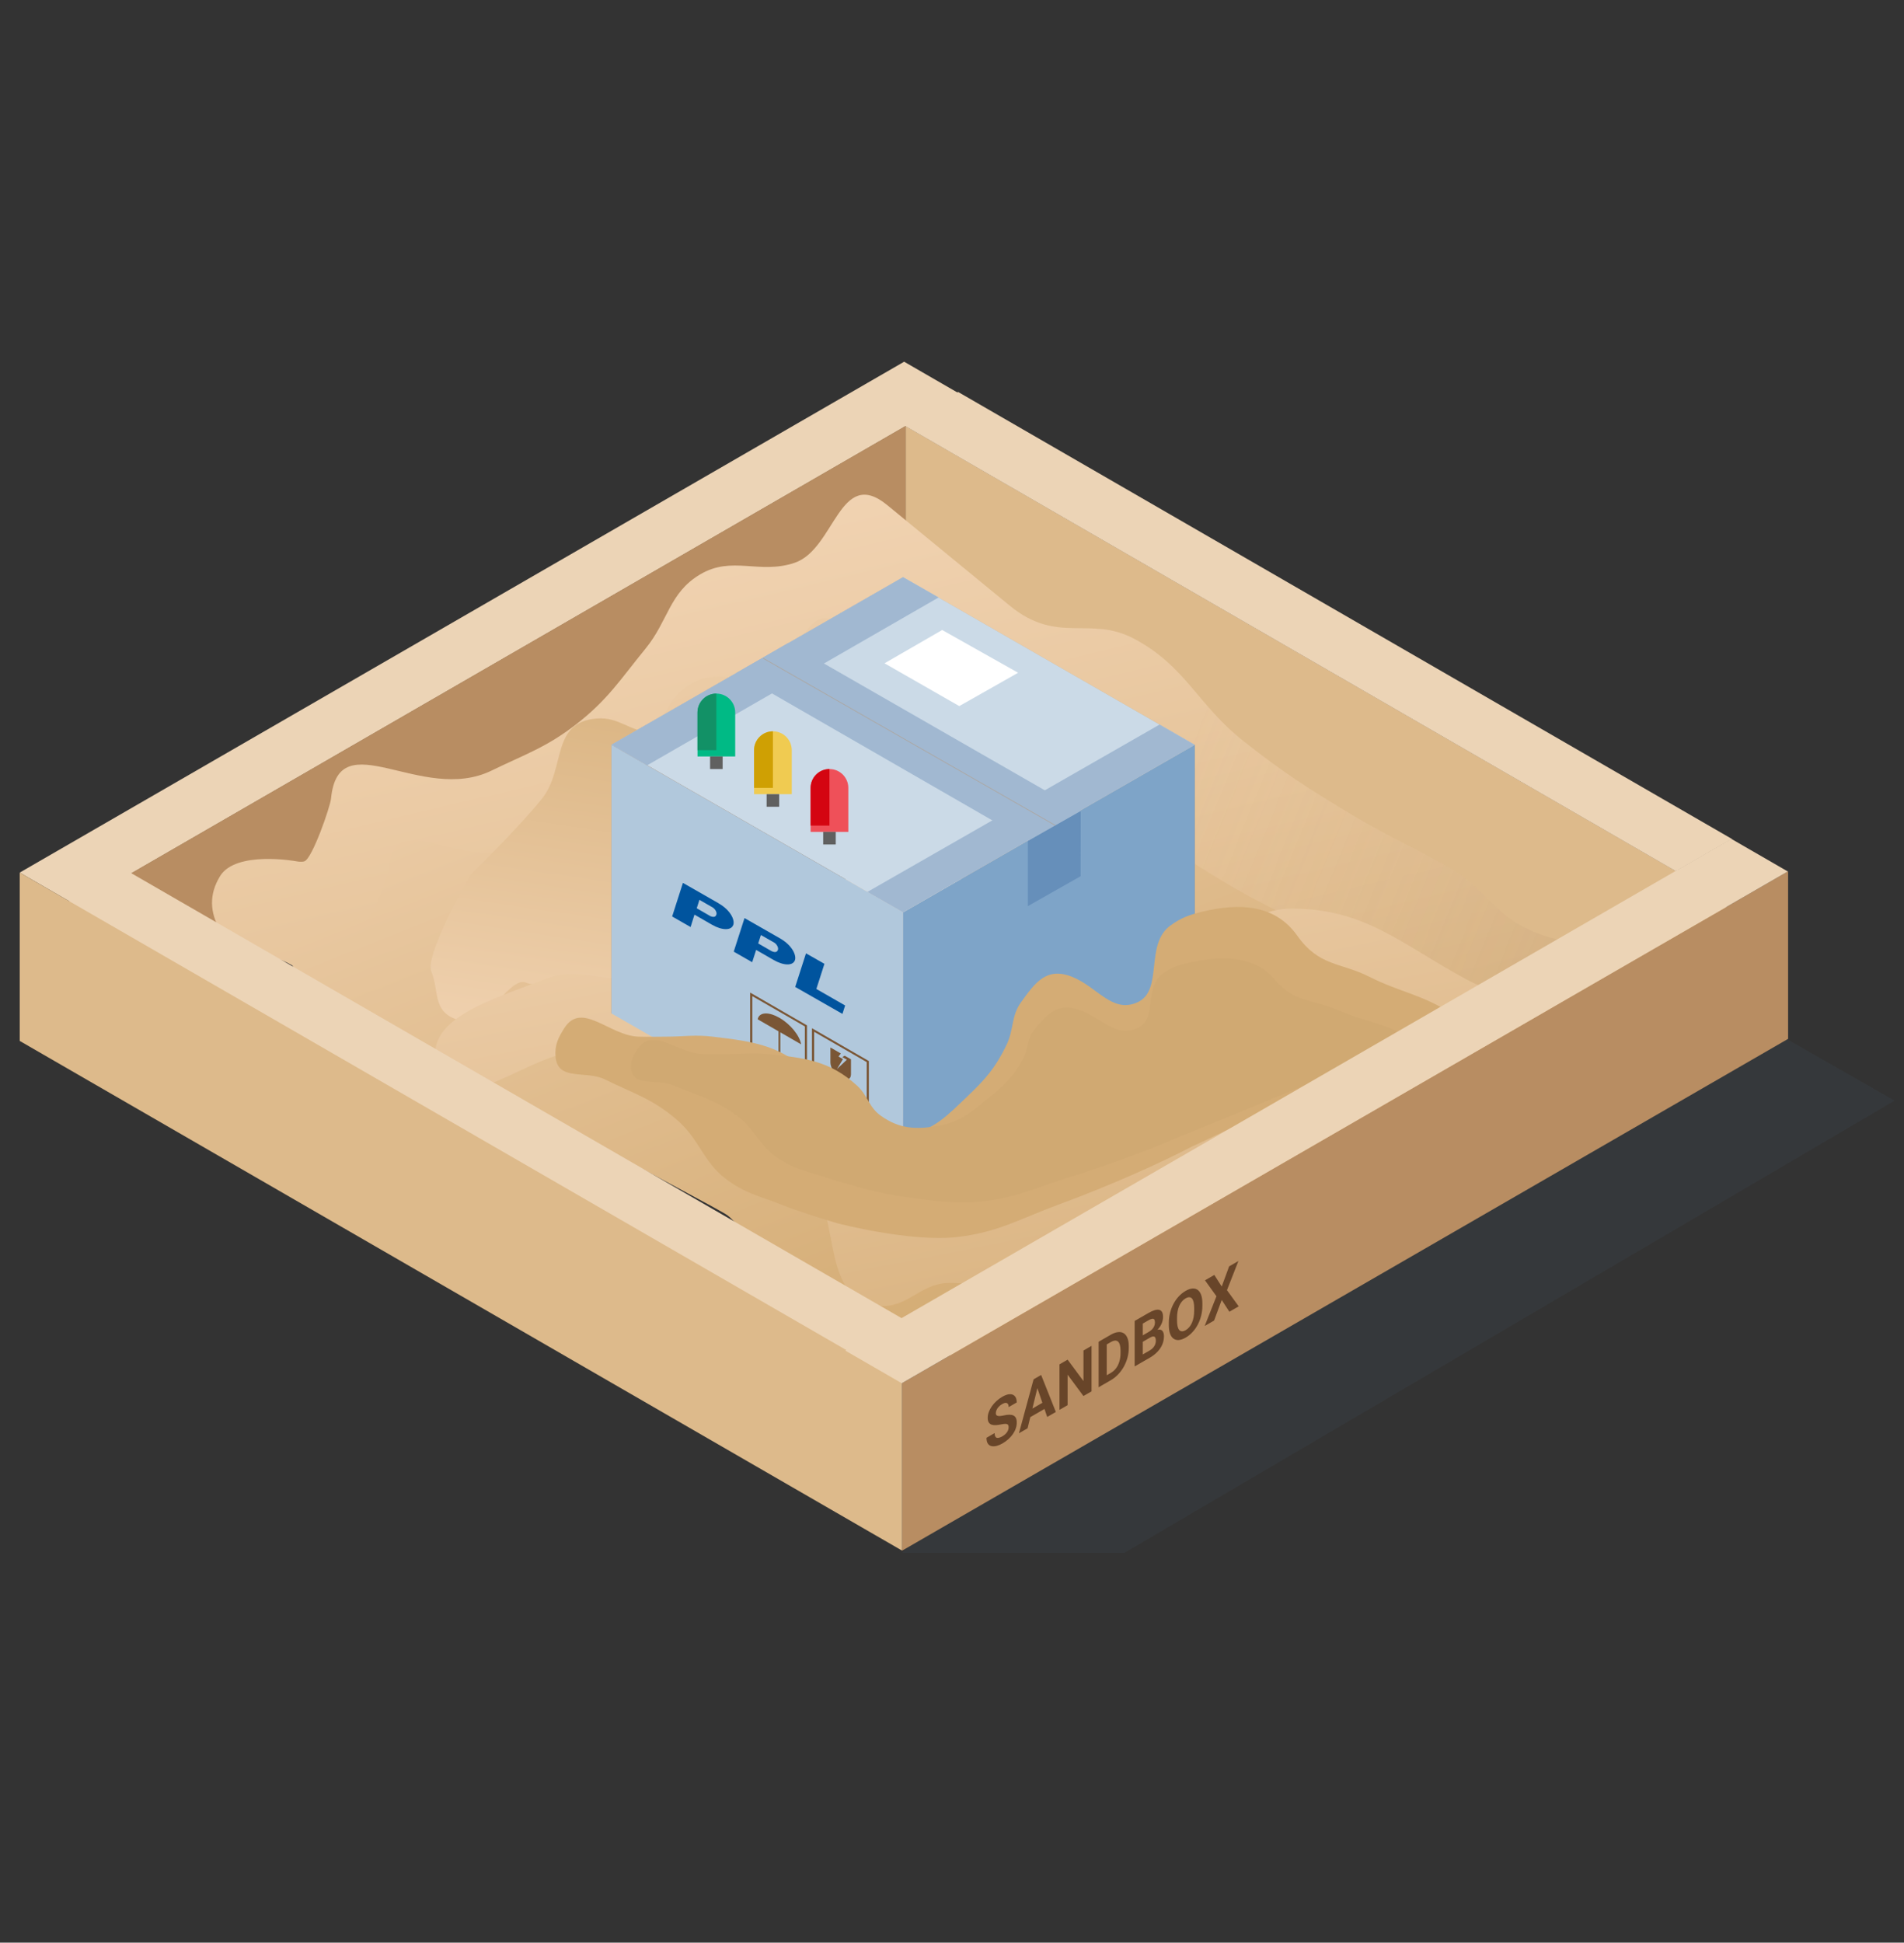 <svg width="101" height="103" viewBox="0 0 101 103" fill="none" xmlns="http://www.w3.org/2000/svg">
<rect x="0" y="0" width="101" height="103" fill="#333333" stroke="none"/>
<g clip-path="url(#clip0_123_1909)">
<path opacity="0.15" d="M47.859 82.332H59.648L100.5 58.357L81.221 47.359L47.859 82.332Z" fill="#47596E"/>
<rect width="50.268" height="7.931" transform="matrix(0.866 0.5 0 1 48.041 22.593)" fill="#DDBA8B"/>
<rect width="47.393" height="3.426" transform="matrix(0.866 0.5 -0.866 0.5 50.825 20.783)" fill="#ECD4B6"/>
<rect width="54.175" height="3.461" transform="matrix(0.866 -0.5 0.866 0.5 1.046 46.266)" fill="#ECD4B6"/>
<rect width="47.534" height="7.779" transform="matrix(0.866 -0.5 0 1 6.875 46.348)" fill="#B88D62"/>
<path d="M26.077 40.857C22.363 42.664 17.96 38.247 17.559 42.343C17.515 42.785 16.57 45.505 16.154 45.665C15.994 45.726 15.714 45.665 15.714 45.665C15.714 45.665 12.511 45.085 11.675 46.452C11.086 47.414 11.122 48.353 11.675 49.337C12.311 50.469 13.399 50.496 14.661 50.823C16.188 51.218 18.005 53.467 19.579 53.358C19.759 54.346 38.703 64.038 39.514 64.635C40.341 65.244 40.953 66.692 41.973 66.558C43.178 66.4 45.714 69.484 46.891 69.181C47.601 70.671 55.685 74.848 57.341 74.863C59.029 74.879 59.91 74.016 61.206 72.94C62.349 71.99 63.019 72.819 64.104 71.803C65.783 70.23 66.662 70.136 68.758 69.181C71.748 67.818 74.49 67.013 76.75 64.635C78.466 62.829 82.669 63.079 82.985 60.614C84.848 61.172 87.127 59.171 88.43 58.078C89.733 56.986 92.558 55.98 91.767 55.281C90.977 54.582 93.172 55.893 92.558 53.795C91.943 51.697 91.613 52.291 91.328 51.522C90.556 49.44 85.885 50.41 83.688 50.036C79.205 49.272 79.495 47.47 76.75 45.927C74.812 44.838 73.649 44.362 71.744 43.217C69.399 41.808 68.093 40.98 65.948 39.283C63.516 37.36 62.895 35.313 60.152 33.863C57.8 32.621 56.103 34.197 53.565 32.115L47.066 26.782C44.529 24.7 44.295 29.122 42.148 29.842C40.282 30.468 38.836 29.452 37.143 30.454C35.498 31.427 35.453 32.91 34.245 34.388C32.896 36.037 32.243 37.104 30.556 38.409C28.981 39.628 27.87 39.985 26.077 40.857Z" fill="url(#paint0_linear_123_1909)"/>
<path d="M26.077 40.857C22.363 42.664 17.96 38.247 17.559 42.343C17.515 42.785 16.57 45.505 16.154 45.665C15.994 45.726 15.714 45.665 15.714 45.665C15.714 45.665 12.511 45.085 11.675 46.452C11.086 47.414 11.122 48.353 11.675 49.337C12.311 50.469 13.399 50.496 14.661 50.823C16.188 51.218 18.005 53.467 19.579 53.358C19.759 54.346 38.703 64.038 39.514 64.635C40.341 65.244 40.953 66.692 41.973 66.558C43.178 66.4 45.714 69.484 46.891 69.181C47.601 70.671 55.685 74.848 57.341 74.863C59.029 74.879 59.91 74.016 61.206 72.94C62.349 71.99 63.019 72.819 64.104 71.803C65.783 70.23 66.662 70.136 68.758 69.181C71.748 67.818 74.49 67.013 76.75 64.635C78.466 62.829 82.669 63.079 82.985 60.614C84.848 61.172 87.127 59.171 88.43 58.078C89.733 56.986 92.558 55.98 91.767 55.281C90.977 54.582 93.172 55.893 92.558 53.795C91.943 51.697 91.613 52.291 91.328 51.522C90.556 49.44 85.885 50.41 83.688 50.036C79.205 49.272 79.495 47.47 76.75 45.927C74.812 44.838 73.649 44.362 71.744 43.217C69.399 41.808 68.093 40.98 65.948 39.283C63.516 37.36 62.895 35.313 60.152 33.863C57.8 32.621 56.103 34.197 53.565 32.115L47.066 26.782C44.529 24.7 44.295 29.122 42.148 29.842C40.282 30.468 38.836 29.452 37.143 30.454C35.498 31.427 35.453 32.91 34.245 34.388C32.896 36.037 32.243 37.104 30.556 38.409C28.981 39.628 27.87 39.985 26.077 40.857Z" fill="url(#paint1_linear_123_1909)" fill-opacity="0.5"/>
<path d="M27.579 44.839C24.538 46.328 20.933 42.689 20.604 46.064C20.569 46.428 19.795 48.67 19.454 48.801C19.323 48.852 19.094 48.801 19.094 48.801C19.094 48.801 16.471 48.323 15.787 49.449C15.305 50.242 15.334 51.016 15.787 51.826C16.308 52.76 17.198 52.782 18.231 53.051C19.482 53.376 20.97 55.23 22.258 55.14C22.406 55.954 37.917 63.94 38.581 64.432C39.258 64.934 39.759 66.127 40.594 66.017C41.581 65.886 43.658 68.428 44.621 68.177C45.203 69.405 51.822 72.847 53.178 72.86C54.559 72.872 55.281 72.162 56.342 71.275C57.278 70.492 57.827 71.175 58.715 70.338C60.09 69.042 60.809 68.965 62.526 68.177C64.974 67.055 67.219 66.391 69.07 64.432C70.474 62.944 73.916 63.15 74.175 61.118C75.7 61.578 77.566 59.93 78.633 59.029C79.7 58.129 82.013 57.301 81.365 56.724C80.718 56.148 82.516 57.229 82.013 55.5C81.509 53.771 81.24 54.261 81.006 53.627C80.374 51.912 76.549 52.711 74.75 52.403C71.08 51.773 71.317 50.289 69.07 49.017C67.483 48.12 66.531 47.727 64.971 46.784C63.05 45.623 61.981 44.941 60.225 43.543C58.234 41.958 57.725 40.271 55.479 39.077C53.554 38.053 52.164 39.352 50.086 37.636L44.765 33.242C42.687 31.526 42.496 35.17 40.738 35.763C39.21 36.279 38.026 35.442 36.64 36.267C35.293 37.07 35.256 38.292 34.267 39.509C33.162 40.868 32.627 41.747 31.247 42.822C29.957 43.827 29.047 44.121 27.579 44.839Z" fill="url(#paint2_linear_123_1909)"/>
<path d="M56.691 48.678C53.958 49.805 52.416 50.938 49.302 50.941C46.916 50.944 45.712 49.059 43.447 49.625C40.471 50.368 40.31 55.206 40.31 55.206C40.31 55.206 39.319 57.402 37.731 57.891C36.596 58.24 35.785 58.108 34.594 57.891L34.559 57.884C33.62 57.713 33.008 57.602 32.294 57.101C30.618 55.926 33.954 53.867 32.294 52.679C31.03 51.774 28.802 52.469 27.902 52.1C27.003 51.73 25.805 54.605 24.208 54.047C22.932 53.602 23.305 52.533 22.884 51.52C22.505 50.612 24.975 46.361 24.975 46.361C24.975 46.361 27.418 43.997 28.739 42.36C30.031 40.758 29.195 38.278 31.666 38.096C32.866 38.007 33.39 38.797 34.594 38.833C36.387 38.886 37.202 38.06 38.846 37.517C40.665 36.915 41.462 35.901 43.447 35.884C44.774 35.873 45.669 35.96 46.723 36.569C47.799 37.19 47.7 37.989 48.466 38.833C49.406 39.868 50.234 40.277 51.184 41.307C51.806 41.981 51.733 42.653 52.648 43.097C53.793 43.653 54.783 43.223 56.133 43.097C57.614 42.959 58.394 42.047 59.828 42.36C61.761 42.782 62.585 44.215 62.407 45.729C62.168 47.763 59.063 47.699 56.691 48.678Z" fill="url(#paint3_linear_123_1909)"/>
<path d="M77.708 51.886C74.314 50.038 72.4 48.181 68.533 48.175C65.57 48.17 64.075 51.26 61.262 50.333C57.566 49.114 57.367 41.184 57.367 41.184C57.367 41.184 56.137 37.583 54.164 36.782C52.755 36.21 51.748 36.427 50.269 36.782L50.225 36.793C49.059 37.073 48.299 37.256 47.413 38.077C45.332 40.004 49.474 43.38 47.413 45.327C45.843 46.809 44.071 46.738 41.959 46.276C39.825 45.809 39.355 42.169 37.372 43.083C35.788 43.813 36.25 45.566 35.727 47.225C35.257 48.715 35.798 49.927 34.775 51.109C33.282 52.834 31.096 51.035 28.976 51.886C26.261 52.975 22.19 54.005 23.263 56.719C24.364 59.504 27.884 55.883 30.88 55.683C33.78 55.49 35.713 54.408 38.324 55.683C41.154 57.066 41.358 59.559 42.998 62.243C44.603 64.869 43.564 68.934 46.633 69.234C48.123 69.379 48.773 68.084 50.269 68.025C52.496 67.938 53.508 69.291 55.549 70.183C57.807 71.169 58.797 72.831 61.262 72.858C62.91 72.877 64.021 72.735 65.33 71.736C66.665 70.718 66.543 69.408 67.494 68.025C68.662 66.328 69.69 65.658 70.87 63.969C71.642 62.864 71.551 61.762 72.688 61.034C74.11 60.124 75.338 60.827 77.016 61.034C78.855 61.261 79.823 62.755 81.603 62.243C84.004 61.551 85.027 59.201 84.806 56.719C84.508 53.386 80.654 53.49 77.708 51.886Z" fill="url(#paint4_linear_123_1909)"/>
<rect width="47.673" height="3.461" transform="matrix(0.866 0.5 -0.866 0.5 6.594 46.084)" fill="#ECD4B6"/>
<rect width="54.265" height="8.887" transform="matrix(0.866 -0.5 0 1 47.859 73.327)" fill="#B88D62"/>
<rect width="54.054" height="8.925" transform="matrix(0.866 0.5 0 1 1.046 46.266)" fill="#DDBA8B"/>
<path d="M63.38 39.487L47.905 30.601V44.847L63.38 53.734V39.487Z" fill="url(#paint5_linear_123_1909)"/>
<path d="M32.436 39.487L47.908 30.601V44.847L32.436 53.734V39.487Z" fill="url(#paint6_linear_123_1909)"/>
<path d="M47.909 48.373L32.434 39.487V53.733L47.909 62.62V48.373Z" fill="#B1C8DC"/>
<path d="M47.908 48.373L63.379 39.487V53.733L47.908 62.62V48.373Z" fill="#7EA4C8"/>
<path d="M42.497 55.373C42.42 54.908 41.933 54.303 41.344 53.964C41.343 53.964 41.34 53.962 41.339 53.961C41.269 53.922 41.2 53.886 41.134 53.857C41.081 53.834 41.029 53.813 40.979 53.797C40.81 53.741 40.659 53.722 40.535 53.74C40.352 53.766 40.227 53.869 40.192 54.044L41.296 54.681V55.958C41.296 56.035 41.237 56.063 41.162 56.02C41.088 55.978 41.028 55.88 41.028 55.802V55.757C41.028 55.729 41.006 55.696 40.981 55.679C40.954 55.665 40.934 55.673 40.934 55.701V55.747C40.934 55.879 41.037 56.045 41.163 56.118C41.29 56.192 41.393 56.143 41.393 56.012V54.735L42.497 55.372V55.373Z" fill="#7A5635"/>
<path d="M42.811 57.512L39.791 55.772V52.627L42.808 54.368V57.512H42.811ZM39.909 55.717L42.695 57.323V54.422L39.907 52.816V55.717H39.909Z" fill="#7A5635"/>
<path d="M46.092 59.403L43.072 57.662V54.518L46.089 56.258V59.403H46.092ZM43.19 57.608L45.976 59.214V56.313L43.188 54.707V57.608H43.19Z" fill="#7A5635"/>
<path d="M45.141 56.167V56.961C45.141 57.22 44.938 57.313 44.69 57.17L44.502 57.062C44.253 56.918 44.05 56.59 44.05 56.331V55.538L44.602 55.857L44.481 56.019L44.717 56.154L44.397 56.681L44.923 56.186L44.683 56.049L44.806 55.974L45.144 56.167H45.141Z" fill="#7A5635"/>
<path d="M44.681 58.021L44.513 57.926V56.932L44.679 57.029L44.681 58.021Z" fill="#7A5635"/>
<path d="M44.598 57.893L44.024 57.753L45.142 58.397L44.598 57.893Z" fill="#7A5635"/>
<path d="M32.439 39.486L47.909 30.601L63.375 39.487L47.905 48.372L32.439 39.486Z" fill="#CBDAE7"/>
<path d="M54.524 44.584V48.044L57.323 46.458L57.328 42.996L54.524 44.584Z" fill="#668FBA"/>
<path d="M39.065 35.68L54.525 44.584L57.328 42.996L41.814 34.093L39.065 35.68Z" fill="#A1B8D1"/>
<path d="M63.376 39.495L47.905 48.374L46.013 47.291L61.511 38.417L63.376 39.495Z" fill="#A1B8D1"/>
<path d="M49.789 31.678L34.328 40.578L32.437 39.486L47.904 30.601L49.789 31.678Z" fill="#A1B8D1"/>
<path opacity="0.4" d="M55.977 43.762L40.492 34.907" stroke="#B98F63" stroke-width="0.04" stroke-linecap="round" stroke-linejoin="round"/>
<path d="M46.92 35.169L50.886 37.438L54.007 35.67L49.979 33.403L46.92 35.169Z" fill="white"/>
<path fill-rule="evenodd" clip-rule="evenodd" d="M44.831 53.312L44.688 53.758L42.182 52.328L42.755 50.548L43.733 51.103L43.304 52.436L44.831 53.312Z" fill="#00549E"/>
<path fill-rule="evenodd" clip-rule="evenodd" d="M37.663 48.563L36.959 48.157L37.102 47.711L37.8 48.111C37.926 48.185 38.046 48.369 38.001 48.495C37.966 48.609 37.863 48.66 37.657 48.563M38.121 47.894L36.227 46.812L35.655 48.592L36.633 49.152L36.839 48.495L37.772 49.032C38.304 49.336 38.796 49.347 38.899 49.032C38.984 48.781 38.761 48.26 38.115 47.894" fill="#00549E"/>
<path fill-rule="evenodd" clip-rule="evenodd" d="M40.924 50.428L40.22 50.022L40.363 49.576L41.067 49.976C41.193 50.05 41.307 50.234 41.267 50.359C41.227 50.474 41.13 50.525 40.924 50.428ZM41.387 49.759L39.494 48.678L38.922 50.457L39.9 51.017L40.111 50.365L41.044 50.903C41.576 51.206 42.068 51.218 42.171 50.903C42.251 50.645 42.028 50.131 41.387 49.759Z" fill="#00549E"/>
<path d="M37 37.775C37 37.223 37.448 36.775 38 36.775V36.775C38.552 36.775 39 37.223 39 37.775V40.108H37V37.775Z" fill="#00BA85"/>
<path d="M38 36.775V36.775C37.448 36.775 37 37.223 37 37.775V39.775H38V36.775Z" fill="#129166"/>
<path d="M37.667 40.108H38.333V40.775H37.667V40.108Z" fill="#606060"/>
<path d="M40 39.775C40 39.223 40.448 38.775 41 38.775V38.775C41.552 38.775 42 39.223 42 39.775V42.108H40V39.775Z" fill="#F0CB51"/>
<path d="M41 38.775V38.775C40.448 38.775 40 39.223 40 39.775V41.775H41V38.775Z" fill="#CFA003"/>
<path d="M40.667 42.108H41.333V42.775H40.667V42.108Z" fill="#606060"/>
<path d="M43 41.775C43 41.223 43.448 40.775 44 40.775V40.775C44.552 40.775 45 41.223 45 41.775V44.108H43V41.775Z" fill="#EF5059"/>
<path d="M44 40.775V40.775C43.448 40.775 43 41.223 43 41.775V43.775H44V40.775Z" fill="#D40511"/>
<path d="M43.667 44.108H44.333V44.775H43.667V44.108Z" fill="#606060"/>
<path d="M56.856 51.786C58.211 52.318 58.99 53.743 60.327 53.149C61.751 52.515 60.685 50.072 62.101 49.062C62.688 48.643 63.097 48.505 63.798 48.335C65.761 47.861 67.643 47.959 68.812 49.607C69.981 51.254 71.097 51.014 72.631 51.786C74.226 52.589 75.29 52.698 76.821 53.618C77.522 54.039 78.427 53.992 78.551 54.802C78.707 55.827 78.004 55.864 76.274 56.168C76.274 56.168 71.01 57.097 70.719 57.169C70.719 57.169 63.772 60.574 63.258 60.777C61.638 61.625 58.982 62.828 56.162 63.865C54.076 64.632 52.937 65.345 50.762 65.591C48.292 65.869 44.437 64.864 44.437 64.864C44.437 64.864 42.586 64.324 41.429 63.865C40.263 63.402 39.532 63.287 38.498 62.503C37.298 61.593 37.099 60.416 35.953 59.415C34.61 58.244 33.636 57.998 32.096 57.235C31.085 56.735 29.599 57.337 29.473 56.055C29.411 55.42 29.61 55.022 29.936 54.511C30.863 53.058 32.327 54.917 33.87 54.965C34.442 54.983 34.763 54.965 35.335 54.965C36.299 54.965 36.845 54.851 37.804 54.965C40.06 55.233 41.608 55.433 43.28 57.235C43.961 57.968 43.992 58.79 44.746 59.415C45.871 60.348 46.858 60.406 48.217 60.142C49.574 59.878 50.234 59.163 51.302 58.144C52.247 57.243 52.78 56.66 53.385 55.419C53.789 54.591 53.632 53.878 54.156 53.149L54.178 53.119C54.909 52.101 55.514 51.26 56.856 51.786Z" fill="#D4AC75"/>
<path d="M57.244 53.545C58.421 53.937 59.097 54.987 60.257 54.549C61.493 54.082 60.568 52.282 61.797 51.538C62.306 51.229 62.661 51.127 63.27 51.002C64.974 50.653 66.606 50.725 67.621 51.939C68.635 53.153 69.604 52.976 70.936 53.545C72.32 54.137 73.243 54.217 74.572 54.894C75.181 55.205 75.966 55.17 76.074 55.767C76.209 56.522 75.599 56.55 74.097 56.773C74.097 56.773 69.529 57.458 69.276 57.512C69.276 57.512 63.247 60.02 62.801 60.17C61.395 60.794 59.089 61.681 56.642 62.445C54.832 63.01 53.843 63.536 51.956 63.716C49.812 63.922 46.466 63.181 46.466 63.181C46.466 63.181 44.859 62.783 43.855 62.445C42.843 62.104 42.209 62.019 41.312 61.441C40.27 60.771 40.097 59.904 39.102 59.166C37.938 58.303 37.092 58.122 35.755 57.56C34.878 57.192 33.589 57.635 33.479 56.69C33.425 56.222 33.597 55.929 33.881 55.553C34.686 54.482 35.956 55.852 37.295 55.887C37.791 55.9 38.07 55.887 38.567 55.887C39.403 55.887 39.877 55.803 40.709 55.887C42.667 56.084 44.01 56.232 45.462 57.56C46.053 58.1 46.08 58.706 46.734 59.166C47.711 59.854 48.568 59.896 49.747 59.701C50.924 59.507 51.497 58.98 52.424 58.229C53.244 57.565 53.707 57.136 54.232 56.222C54.582 55.611 54.447 55.086 54.901 54.549L54.92 54.527C55.555 53.777 56.079 53.157 57.244 53.545Z" fill="#D4AC74"/>
<path d="M57.244 53.545C58.421 53.937 59.097 54.987 60.257 54.549C61.493 54.082 60.568 52.282 61.797 51.538C62.306 51.229 62.661 51.127 63.27 51.002C64.974 50.653 66.606 50.725 67.621 51.939C68.635 53.153 69.604 52.976 70.936 53.545C72.32 54.137 73.243 54.217 74.572 54.894C75.181 55.205 75.966 55.17 76.074 55.767C76.209 56.522 75.599 56.55 74.097 56.773C74.097 56.773 69.529 57.458 69.276 57.512C69.276 57.512 63.247 60.02 62.801 60.17C61.395 60.794 59.089 61.681 56.642 62.445C54.832 63.01 53.843 63.536 51.956 63.716C49.812 63.922 46.466 63.181 46.466 63.181C46.466 63.181 44.859 62.783 43.855 62.445C42.843 62.104 42.209 62.019 41.312 61.441C40.27 60.771 40.097 59.904 39.102 59.166C37.938 58.303 37.092 58.122 35.755 57.56C34.878 57.192 33.589 57.635 33.479 56.69C33.425 56.222 33.597 55.929 33.881 55.553C34.686 54.482 35.956 55.852 37.295 55.887C37.791 55.9 38.07 55.887 38.567 55.887C39.403 55.887 39.877 55.803 40.709 55.887C42.667 56.084 44.01 56.232 45.462 57.56C46.053 58.1 46.08 58.706 46.734 59.166C47.711 59.854 48.568 59.896 49.747 59.701C50.924 59.507 51.497 58.98 52.424 58.229C53.244 57.565 53.707 57.136 54.232 56.222C54.582 55.611 54.447 55.086 54.901 54.549L54.92 54.527C55.555 53.777 56.079 53.157 57.244 53.545Z" fill="black" fill-opacity="0.02"/>
<rect width="54.27" height="3.461" transform="matrix(0.866 -0.5 0.866 0.5 44.84 71.611)" fill="#ECD4B6"/>
<path d="M53.505 75.679C53.505 75.636 53.499 75.6 53.487 75.573C53.477 75.543 53.457 75.523 53.427 75.511C53.398 75.499 53.356 75.493 53.302 75.496C53.249 75.498 53.179 75.508 53.094 75.526C52.999 75.546 52.91 75.558 52.825 75.563C52.74 75.567 52.666 75.559 52.601 75.538C52.536 75.515 52.486 75.475 52.449 75.418C52.412 75.361 52.394 75.28 52.394 75.177C52.394 75.076 52.413 74.974 52.451 74.87C52.49 74.765 52.543 74.663 52.612 74.565C52.681 74.466 52.762 74.373 52.856 74.287C52.951 74.2 53.055 74.124 53.167 74.059C53.322 73.97 53.456 73.924 53.571 73.922C53.685 73.92 53.774 73.957 53.838 74.032C53.902 74.106 53.934 74.215 53.934 74.359L53.506 74.606C53.506 74.535 53.493 74.481 53.467 74.443C53.443 74.403 53.404 74.382 53.353 74.381C53.302 74.38 53.238 74.401 53.16 74.446C53.086 74.489 53.023 74.538 52.974 74.593C52.924 74.647 52.887 74.704 52.862 74.762C52.837 74.82 52.825 74.876 52.825 74.93C52.825 74.971 52.833 75.003 52.85 75.026C52.868 75.049 52.895 75.064 52.931 75.072C52.966 75.081 53.01 75.082 53.061 75.078C53.113 75.074 53.173 75.064 53.241 75.049C53.355 75.023 53.454 75.01 53.541 75.01C53.628 75.01 53.7 75.023 53.759 75.052C53.817 75.08 53.861 75.124 53.891 75.186C53.92 75.247 53.935 75.327 53.935 75.427C53.935 75.532 53.917 75.636 53.882 75.739C53.847 75.842 53.795 75.942 53.728 76.038C53.661 76.134 53.582 76.224 53.489 76.308C53.396 76.391 53.292 76.466 53.178 76.532C53.074 76.592 52.972 76.635 52.872 76.662C52.771 76.688 52.68 76.693 52.598 76.676C52.516 76.659 52.451 76.615 52.403 76.544C52.354 76.472 52.329 76.369 52.329 76.233L52.761 75.984C52.761 76.059 52.771 76.116 52.791 76.157C52.812 76.197 52.84 76.223 52.876 76.234C52.913 76.244 52.958 76.242 53.008 76.227C53.06 76.212 53.116 76.186 53.178 76.151C53.252 76.108 53.313 76.06 53.361 76.008C53.41 75.956 53.446 75.901 53.469 75.845C53.493 75.788 53.505 75.733 53.505 75.679ZM55.077 73.402L54.509 75.73L54.051 75.994L54.828 73.134L55.119 72.965L55.077 73.402ZM55.55 75.129L54.98 73.458L54.934 73.072L55.228 72.902L56.009 74.864L55.55 75.129ZM55.524 74.246V74.636L54.42 75.273V74.883L55.524 74.246ZM57.903 71.358V73.771L57.472 74.019L56.633 72.887V74.504L56.202 74.752V72.34L56.633 72.091L57.474 73.225V71.606L57.903 71.358ZM58.919 73.184L58.464 73.447L58.467 73.057L58.919 72.796C59.032 72.731 59.127 72.647 59.204 72.544C59.282 72.439 59.34 72.319 59.379 72.183C59.42 72.046 59.44 71.896 59.44 71.735V71.618C59.44 71.494 59.428 71.392 59.405 71.311C59.383 71.23 59.35 71.17 59.306 71.131C59.262 71.093 59.208 71.076 59.144 71.081C59.08 71.085 59.006 71.11 58.923 71.159L58.455 71.429V71.039L58.923 70.769C59.063 70.689 59.191 70.642 59.306 70.631C59.423 70.618 59.524 70.637 59.609 70.69C59.694 70.742 59.76 70.826 59.806 70.941C59.852 71.054 59.876 71.197 59.876 71.369V71.483C59.876 71.654 59.852 71.824 59.806 71.993C59.76 72.161 59.694 72.32 59.609 72.471C59.525 72.62 59.424 72.756 59.306 72.879C59.19 73.001 59.06 73.102 58.919 73.184ZM58.708 70.893V73.306L58.277 73.555V71.142L58.708 70.893ZM61.007 70.92L60.47 71.23L60.467 70.89L60.918 70.63C60.997 70.584 61.062 70.535 61.113 70.483C61.163 70.429 61.201 70.372 61.226 70.313C61.252 70.251 61.265 70.188 61.265 70.121C61.265 70.046 61.252 69.993 61.228 69.96C61.204 69.928 61.166 69.916 61.114 69.925C61.064 69.933 60.998 69.96 60.918 70.007L60.619 70.179V72.202L60.189 72.451V70.038L60.918 69.618C61.039 69.547 61.148 69.498 61.243 69.469C61.34 69.44 61.422 69.433 61.489 69.448C61.556 69.464 61.607 69.503 61.642 69.565C61.678 69.627 61.695 69.714 61.695 69.826C61.695 69.926 61.676 70.029 61.637 70.135C61.598 70.241 61.538 70.345 61.454 70.446C61.372 70.546 61.264 70.638 61.132 70.72L61.007 70.92ZM60.988 71.99L60.352 72.356L60.52 71.872L60.988 71.602C61.064 71.558 61.125 71.509 61.173 71.453C61.221 71.397 61.256 71.338 61.279 71.276C61.302 71.214 61.314 71.152 61.314 71.089C61.314 71.018 61.303 70.963 61.282 70.923C61.262 70.883 61.23 70.862 61.185 70.86C61.14 70.858 61.08 70.877 61.007 70.92L60.592 71.159L60.595 70.816L61.111 70.518L61.21 70.595C61.338 70.519 61.44 70.486 61.517 70.496C61.596 70.503 61.653 70.54 61.688 70.604C61.725 70.668 61.743 70.749 61.743 70.846C61.743 71.001 61.714 71.148 61.655 71.288C61.597 71.426 61.511 71.555 61.398 71.673C61.286 71.791 61.15 71.896 60.988 71.99ZM63.782 69.114V69.228C63.782 69.412 63.76 69.588 63.717 69.759C63.674 69.93 63.614 70.089 63.535 70.237C63.457 70.384 63.363 70.516 63.254 70.633C63.146 70.75 63.026 70.846 62.894 70.922C62.763 70.998 62.642 71.04 62.533 71.049C62.425 71.057 62.332 71.034 62.252 70.978C62.173 70.921 62.111 70.832 62.067 70.712C62.024 70.591 62.002 70.439 62.002 70.255V70.141C62.002 69.957 62.024 69.78 62.067 69.61C62.11 69.439 62.171 69.28 62.249 69.132C62.329 68.984 62.422 68.851 62.531 68.734C62.64 68.617 62.76 68.521 62.891 68.445C63.023 68.369 63.143 68.327 63.251 68.319C63.36 68.31 63.454 68.334 63.532 68.391C63.612 68.448 63.673 68.537 63.716 68.658C63.76 68.778 63.782 68.929 63.782 69.114ZM63.347 69.479V69.362C63.347 69.233 63.337 69.126 63.317 69.041C63.297 68.955 63.267 68.891 63.228 68.847C63.189 68.803 63.141 68.781 63.084 68.781C63.028 68.779 62.964 68.799 62.891 68.841C62.818 68.883 62.754 68.938 62.697 69.004C62.642 69.07 62.594 69.147 62.555 69.236C62.517 69.324 62.487 69.423 62.467 69.531C62.447 69.64 62.437 69.759 62.437 69.887V70.004C62.437 70.132 62.447 70.238 62.467 70.325C62.487 70.411 62.517 70.476 62.556 70.521C62.596 70.564 62.644 70.587 62.7 70.588C62.756 70.59 62.821 70.57 62.894 70.528C62.966 70.486 63.031 70.432 63.087 70.365C63.144 70.298 63.191 70.22 63.229 70.132C63.268 70.043 63.297 69.943 63.317 69.835C63.337 69.725 63.347 69.606 63.347 69.479ZM64.415 67.599L64.808 68.213L65.201 67.144L65.693 66.86L65.086 68.407L65.709 69.264L65.213 69.55L64.808 68.926L64.403 70.018L63.904 70.306L64.528 68.729L63.92 67.884L64.415 67.599Z" fill="#684529"/>
</g>
<defs>
<linearGradient id="paint0_linear_123_1909" x1="46.1" y1="25.296" x2="58.55" y2="78.036" gradientUnits="userSpaceOnUse">
<stop stop-color="#F1D3B2"/>
<stop offset="1" stop-color="#D4AC74"/>
</linearGradient>
<linearGradient id="paint1_linear_123_1909" x1="94.753" y1="61.051" x2="59.933" y2="46.953" gradientUnits="userSpaceOnUse">
<stop stop-color="#856849" stop-opacity="0.5"/>
<stop offset="1" stop-color="#D4AC75" stop-opacity="0"/>
</linearGradient>
<linearGradient id="paint2_linear_123_1909" x1="40.573" y1="24.317" x2="57.82" y2="67.746" gradientUnits="userSpaceOnUse">
<stop stop-color="#F1D3B2"/>
<stop offset="1" stop-color="#D4AC74"/>
</linearGradient>
<linearGradient id="paint3_linear_123_1909" x1="37.626" y1="57.891" x2="41.447" y2="32.52" gradientUnits="userSpaceOnUse">
<stop stop-color="#F1D3B2"/>
<stop offset="1" stop-color="#D4AC75"/>
</linearGradient>
<linearGradient id="paint4_linear_123_1909" x1="54.034" y1="36.782" x2="62.168" y2="77.701" gradientUnits="userSpaceOnUse">
<stop stop-color="#F1D3B2"/>
<stop offset="1" stop-color="#D4AC75"/>
</linearGradient>
<linearGradient id="paint5_linear_123_1909" x1="55.642" y1="37.246" x2="55.642" y2="44.095" gradientUnits="userSpaceOnUse">
<stop stop-color="#D5AC75"/>
<stop offset="1" stop-color="#B98F63"/>
</linearGradient>
<linearGradient id="paint6_linear_123_1909" x1="38.611" y1="35.396" x2="41.119" y2="46.39" gradientUnits="userSpaceOnUse">
<stop stop-color="#B98F63"/>
<stop offset="1" stop-color="#7A5635"/>
</linearGradient>
<clipPath id="clip0_123_1909">
<rect width="100" height="102.55" fill="white" transform="translate(0.5)"/>
</clipPath>
</defs>
</svg>
